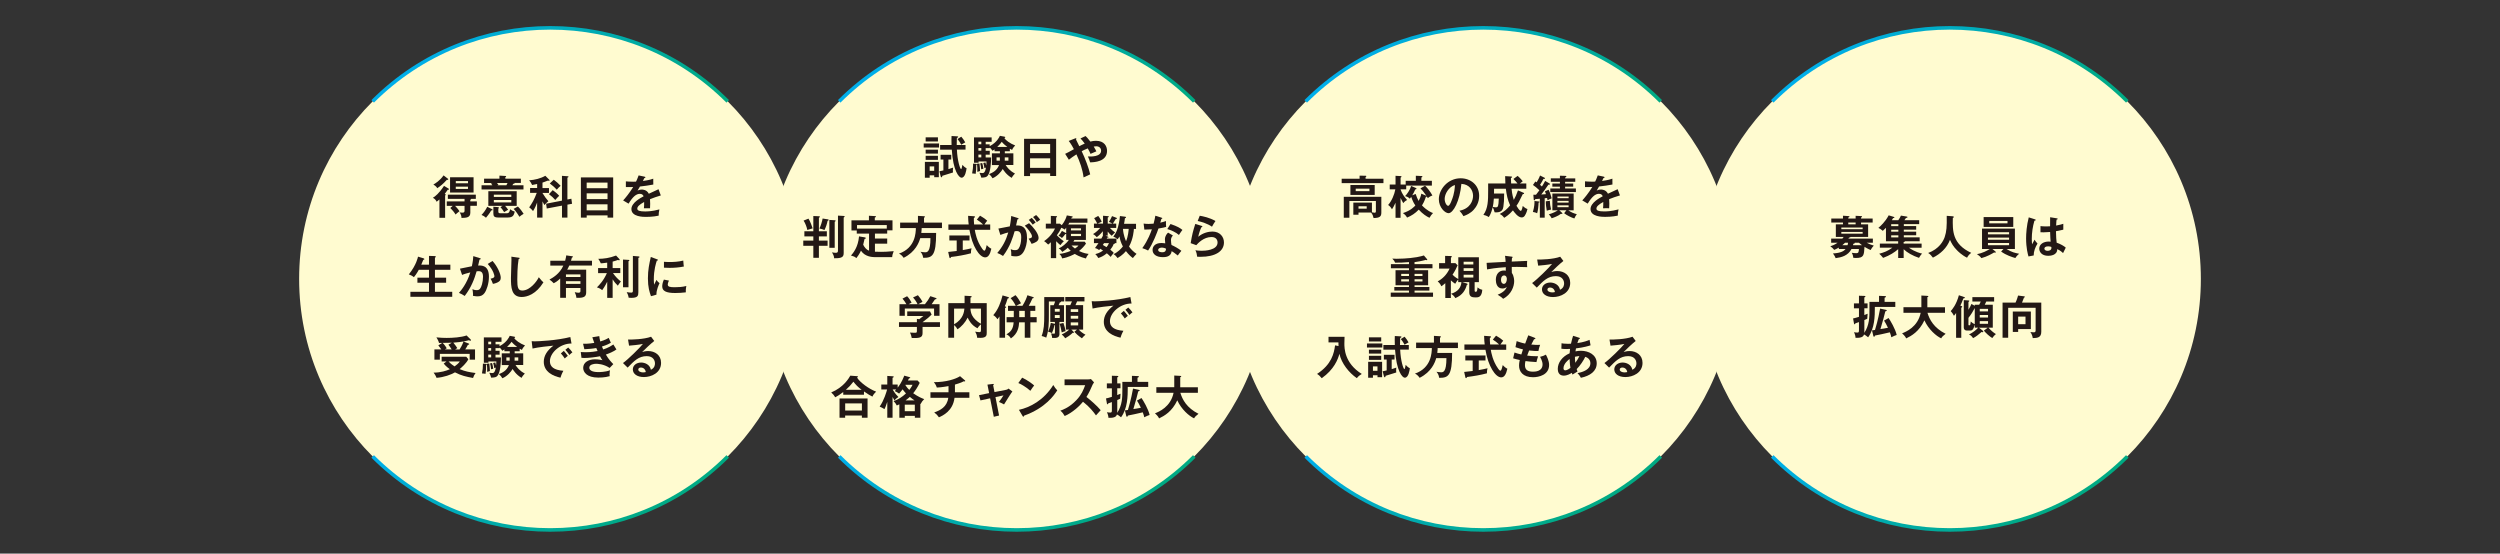 <?xml version="1.0" encoding="UTF-8"?>
<svg id="b" data-name="レイヤー_2" xmlns="http://www.w3.org/2000/svg" xmlns:xlink="http://www.w3.org/1999/xlink" viewBox="0 0 840 186">
  <rect x="0" y="0" width="840" height="186" fill="#333333" stroke="none"/>
  <defs>
    <style>
      .l, .m, .n, .o, .p, .q, .r, .s, .t {
        fill: none;
      }

      .u {
        fill: #fffbd0;
      }

      .v {
        fill: #231815;
      }

      .m {
        stroke: url(#g);
      }

      .m, .n, .o, .p, .q, .r, .s, .t {
        stroke-miterlimit: 10;
        stroke-width: 1.2px;
      }

      .n {
        stroke: url(#e);
      }

      .o {
        stroke: url(#f);
      }

      .p {
        stroke: url(#h);
      }

      .q {
        stroke: url(#k);
      }

      .r {
        stroke: url(#j);
      }

      .s {
        stroke: url(#d);
      }

      .t {
        stroke: url(#i);
      }
    </style>
    <linearGradient id="d" data-name="名称未設定グラデーション 57" x1="-4324.13" y1="498.29" x2="-4239.17" y2="498.29" gradientTransform="translate(3564.8 2708.88) rotate(45)" gradientUnits="userSpaceOnUse">
      <stop offset="0" stop-color="#00aeeb"/>
      <stop offset=".23" stop-color="#00accb"/>
      <stop offset=".57" stop-color="#00aba4"/>
      <stop offset=".84" stop-color="#00aa8b"/>
      <stop offset="1" stop-color="#00aa83"/>
    </linearGradient>
    <linearGradient id="e" data-name="名称未設定グラデーション 57" x1="-4239.17" y1="583.25" x2="-4154.21" y2="583.25" xlink:href="#d"/>
    <linearGradient id="f" data-name="名称未設定グラデーション 57" x1="-4213.29" y1="387.45" x2="-4128.33" y2="387.45" xlink:href="#d"/>
    <linearGradient id="g" data-name="名称未設定グラデーション 57" x1="-4128.33" y1="472.41" x2="-4043.37" y2="472.41" xlink:href="#d"/>
    <linearGradient id="h" data-name="名称未設定グラデーション 57" x1="-4102.45" y1="276.61" x2="-4017.49" y2="276.61" xlink:href="#d"/>
    <linearGradient id="i" data-name="名称未設定グラデーション 57" x1="-4017.49" y1="361.57" x2="-3932.53" y2="361.57" xlink:href="#d"/>
    <linearGradient id="j" data-name="名称未設定グラデーション 57" x1="-3991.61" y1="165.77" x2="-3906.65" y2="165.77" xlink:href="#d"/>
    <linearGradient id="k" data-name="名称未設定グラデーション 57" x1="-3906.65" y1="250.73" x2="-3821.69" y2="250.73" xlink:href="#d"/>
  </defs>
  <g id="c" data-name="レイヤー_1">
    <g>
      <circle class="u" cx="184.87" cy="93.71" r="84.36"/>
      <circle class="u" cx="341.62" cy="93.71" r="84.36"/>
      <circle class="u" cx="498.38" cy="93.71" r="84.36"/>
      <circle class="u" cx="655.13" cy="93.71" r="84.36"/>
      <g>
        <path class="v" d="M150.68,63.34c.12.08.18.12.18.25,0,.2-.28.18-.42.17-.42.63-.88,1.21-1,1.35.12.08.32.2.32.34,0,.11-.12.18-.2.23v7.51h-1.91v-6.18c-.49.45-.68.58-.95.77-.28-.66-.68-1.01-1.26-1.32.78-.46,2.12-1.51,3.75-4.01l1.48.89ZM150.48,60.02c.08.06.14.12.14.22,0,.12-.11.2-.23.2-.08,0-.18-.02-.25-.03-1.21,1.35-2.14,2.12-3.24,2.83-.11-.23-.31-.65-1.29-1.24.58-.32,2.17-1.26,3.43-3.07l1.44,1.11ZM158.03,67.67h2.2v1.49h-2.2v2.3c0,1.69-1.34,1.72-2.97,1.77.03-.51-.23-1.34-.63-1.87.18.03.51.09.88.09.42,0,.78-.05.78-.61v-1.67h-3.18c.72.77,1.08,1.18,1.48,1.8-.72.55-.97.77-1.32,1.11-.37-.66-1.17-1.64-1.77-2.2l.81-.71h-2v-1.49h5.98v-.85h-5.61v-1.43h9.4v1.43h-1.57c0,.18-.21.25-.29.28v.57ZM159.12,64.7h-7.9v-5.13h7.9v5.13ZM157.25,61.57v-.74h-4.1v.74h4.1ZM153.14,62.72v.77h4.1v-.77h-4.1Z"/>
        <path class="v" d="M165.18,70.21c.18.09.34.17.34.29,0,.17-.23.22-.48.22-.54,1.01-1.55,2.2-1.75,2.44-.52-.46-.88-.71-1.51-.94.66-.68,1.29-1.46,1.94-2.74l1.46.72ZM175.01,60.03v1.44h-2.14s.03.06.03.11c0,.11-.15.15-.45.18-.06.12-.09.18-.28.48h3.72v1.41h-14.09v-1.41h3.64c-.25-.34-.35-.46-.49-.61l.57-.15h-2.87v-1.44h5.16v-1.03l1.95.11c.11,0,.31.02.31.17,0,.12-.14.2-.28.26v.49h5.21ZM168.84,69.18h-4.76v-4.93h9.53v4.93h-3.89c.17.18.61.68,1.01,1.28-.43.26-.88.52-1.34.81-.42-.74-.91-1.31-1.24-1.67l.69-.41ZM167.36,69.62c.15.02.29.06.29.18s-.11.22-.21.26v1.01c0,.57.28.58.74.58h2.12c.75,0,.92-.52,1.11-1.34.54.41,1.01.66,1.55.8-.29,1.14-.55,1.97-2.31,1.97h-3.27c-1.32,0-1.61-.43-1.61-1.4v-2.23l1.6.15ZM171.8,66.16v-.75h-5.87v.75h5.87ZM165.93,67.21v.8h5.87v-.8h-5.87ZM166.99,61.48c.12.12.29.34.49.65l-.42.12h3.09c.11-.18.21-.38.38-.77h-3.55ZM174,69.38c.89.86,1.54,1.84,1.94,2.46-.83.52-.94.58-1.41,1-.31-.54-1.15-1.84-1.95-2.66l1.43-.8Z"/>
        <path class="v" d="M182.27,73.12h-1.8v-5.06c-.25.68-.68,1.78-1.37,2.87-.45-.61-1.09-1.12-1.29-1.26.92-1.29,1.74-2.69,2.54-4.87h-2.24v-1.63h2.37v-1.35c-.85.2-1.28.26-1.69.34-.2-.49-.57-1.11-.98-1.58,1.81-.11,3.9-.63,5.42-1.52l1.31,1.31c.06.06.12.15.12.22,0,.05-.03.17-.17.17-.12,0-.26-.05-.38-.09-1.09.45-1.55.58-1.83.68v1.84h2.18v1.63h-2.18v.05c.69,1.15,1.26,1.91,1.98,2.74-.21.17-.66.51-1.35,1.29-.17-.29-.34-.6-.63-1.24v5.49ZM191.98,66.78l.23,1.69-1.55.29v4.36h-1.83v-4.03l-5.12.97-.22-1.61,5.33-1.04v-8.33l1.97.14c.14.02.23.06.23.15,0,.18-.21.26-.37.32v7.34l1.32-.26ZM185.71,63.89c.57.38,1.57,1.18,2.18,1.89-.37.34-.88.88-1.32,1.41-.63-.74-1.2-1.23-2.12-1.95l1.26-1.35ZM186.07,60.39c.81.6,1.58,1.28,2.3,2.04-.4.31-.98.91-1.29,1.31-.83-.94-2.12-1.92-2.35-2.09l1.34-1.26Z"/>
        <path class="v" d="M197.13,72.37v.75h-1.95v-13.51h10.85v13.51h-1.89v-.75h-7.01ZM204.13,63.24v-1.89h-7.01v1.89h7.01ZM204.13,66.9v-1.94h-7.01v1.94h7.01ZM204.13,70.68v-2.03h-7.01v2.03h7.01Z"/>
        <path class="v" d="M216.54,59.36c.11.03.31.06.31.25,0,.14-.17.23-.37.25-.17.37-.28.58-.46.95,2.18-.31,2.97-.58,3.47-.77l.02,1.97c-1.46.26-3,.52-4.49.66-.18.34-.54.91-.8,1.37.65-.35,1.32-.35,1.46-.35.25,0,1.64.03,2.32,1.41,1.09-.49,2.61-1.18,3.26-1.52l.77,2.09c-1.35.41-2.52.8-3.63,1.26.05.6.06,1.14.06,1.54,0,.68-.03,1.14-.05,1.52-.11,0-1.35-.05-2.06,0,.08-.78.08-.92.08-2.12-1.67.91-2.3,1.58-2.3,2.24s.78.94,2.6.94c.55,0,2.35,0,4.83-.69-.2.8-.25,1.52-.25,2.1-1.91.42-3.81.42-4.27.42-.86,0-4.89,0-4.89-2.63,0-2.14,3.17-3.8,4.1-4.29-.14-.37-.45-.83-1.26-.83-1.2,0-2.33.91-3.79,3.3l-1.83-1.08c.66-.68,2.23-2.61,3.38-4.52-.75.03-1.21.05-2.46.03v-1.92c.35.03,1.28.12,2.47.12.55,0,.78-.02.94-.03.09-.18.6-1.2.88-2.09l1.97.42Z"/>
        <path class="v" d="M144.14,88.91v-2.93l1.92.06c.28.02.37.08.37.22,0,.08-.03.14-.08.17-.08.05-.12.09-.21.15v2.34h5.18v1.74h-5.18v2.63h3.76v1.71h-3.76v3.04h5.81v1.69h-14.06v-1.69h6.25v-3.04h-3.89v-1.71h3.89v-2.63h-3.43c-.72,1.34-1.38,2.15-1.64,2.47-.51-.43-1.06-.71-1.71-.94,2.57-3.17,3.06-5.79,3.09-5.96l1.81.54c.25.08.32.17.32.29,0,.22-.21.22-.35.22-.31.8-.48,1.2-.68,1.64h2.58Z"/>
        <path class="v" d="M161.22,86.73c.15.05.31.09.31.23,0,.11-.09.23-.42.26-.26,1.21-.38,1.69-.46,2,1.11-.05,3.63-.15,3.63,3.75,0,2.3-.77,4.55-1.51,5.53-.49.65-1.15,1.08-2.29,1.08-.18,0-.91-.03-1.57-.18.02-.14.03-.28.03-.48,0-.54-.09-1.17-.2-1.77.28.14.69.34,1.43.34.54,0,.83-.14,1.11-.46.46-.52,1.01-2.18,1.01-4.06,0-1.71-.88-1.86-1.49-1.86-.18,0-.48.03-.66.05-.74,2.54-1.78,5.39-4,8.28-.58-.41-1.37-.81-1.94-1.03.65-.74,2.66-3.06,3.81-6.88-.92.23-2.09.54-2.75.85l-.72-2.11c.63-.12,3.43-.72,4-.81.34-1.51.43-2.63.49-3.41l2.18.69ZM165.47,87.67c1.71,1.87,2.78,4.41,2.78,5.62,0,.75-.23,1.2-1.09,1.61-.14.06-.72.35-1.54.48-.28-.78-.48-1.2-.78-1.75.57-.11,1.28-.26,1.28-.84,0-.17-.2-1.83-2.24-4.1l1.6-1.01Z"/>
        <path class="v" d="M174.25,86.57c.25.03.35.05.35.22,0,.15-.22.23-.34.26-.43,2.38-.45,6.07-.45,6.9,0,2.64.25,3.67,1.67,3.67,2.61,0,4.93-3.12,5.56-4.47.8,1.04,1.23,1.44,1.55,1.72-2.5,4.03-5.5,4.92-7.31,4.92-3.49,0-3.6-3.32-3.6-6.39,0-.97.17-5.24.17-6.12,0-.63-.02-.74-.03-1.04l2.41.34Z"/>
        <path class="v" d="M192.18,86.08c.21.03.32.05.32.2s-.06.17-.35.28c-.06.25-.11.43-.29,1.04h7.05v1.63h-7.64c-.31.71-.52,1.09-.69,1.37h6.38v7.53c0,1.52-.62,2.03-3.3,1.94-.02-.65-.29-1.34-.55-1.91.58.14.91.2,1.23.2.69,0,.69-.35.69-.69v-.89h-4.87v3.29h-1.94v-6.48c-1,.98-1.66,1.32-2.17,1.58-.57-.58-.81-.8-1.43-1.24.97-.52,3.44-1.87,4.66-4.69h-4.38v-1.63h4.99c.23-.81.31-1.38.37-1.8l1.92.28ZM195.03,93.07v-.88h-4.87v.88h4.87ZM190.16,94.49v.88h4.87v-.88h-4.87Z"/>
        <path class="v" d="M205.85,100.08h-1.83v-5.41c-.83,1.67-1.4,2.43-1.69,2.83-.52-.45-.95-.69-1.77-.94.74-.72,2.26-2.27,3.35-4.79h-2.95v-1.69h3.06v-1.83c-1.44.2-1.81.22-2.14.23-.48-.95-.51-1-.86-1.51,1.86-.02,3.78-.25,5.98-1.11l1.14,1.21s.08.14.08.22c0,.12-.08.17-.22.17-.09,0-.18-.03-.4-.11-.45.17-.78.29-1.75.55v2.17h2.57v1.69h-2.46c.91,1.29,1.74,2.09,2.66,2.83-.46.52-.74.94-1.03,1.4-.63-.61-1.15-1.2-1.74-2.14v6.22ZM211.17,87.31c.14.02.31.05.31.2,0,.09-.09.15-.31.28v8.73h-1.84v-9.31l1.84.11ZM214.64,86.16c.08,0,.25.08.25.18,0,.14-.12.2-.4.32v11.48c0,1.2-.15,1.94-2.38,1.94-.4,0-.65-.02-.88-.05-.11-.88-.51-1.6-.66-1.87.75.14,1.32.15,1.48.15.29,0,.6,0,.6-.57v-11.75l2,.17Z"/>
        <path class="v" d="M220.72,87.1c.23.09.35.12.35.26,0,.15-.15.18-.38.22-.26.8-1.01,3.03-1.01,6.38,0,.89.06,1.2.14,1.69.05-.12.51-1.17.75-1.6.28.43.6.78,1.04,1.09-.2.4-1.12,2.35-1.04,3.86l-1.84.52c-.49-1.35-1.03-3.03-1.03-5.96s.46-4.92.97-7.22l2.06.77ZM224.75,94.27c-.29.66-.38,1.09-.38,1.32,0,.77.71.92,2.37.92,1.09,0,2.47-.06,3.87-.42-.21.97-.2,1.84-.18,2.14-.94.14-2.6.22-3.56.22-3.07,0-4.36-.69-4.36-2.21,0-.32.03-1.15.55-2.29l1.71.32ZM223.09,87.96c.43.03.97.08,1.83.08,1.43,0,3.04-.08,4.66-.49.09,1.41.15,1.72.2,2-1.58.32-3.21.45-4.83.45-.84,0-1.4-.03-1.86-.06v-1.97Z"/>
        <path class="v" d="M150.02,121.45h-1.63v-1.58h8.28l.69.83c-.61,1.31-2.29,2.8-2.92,3.32,1.91.81,3.29,1.04,5.35,1.31-.38.49-.69,1.12-.84,1.67-2.34-.43-3.96-.78-6.07-1.89-1.32.77-3.72,1.67-6.21,1.84-.25-.72-.72-1.41-.98-1.75,2.27.03,4.46-.66,5.46-1.15-.11-.08-1.32-.91-2.07-1.89l.95-.71ZM154.43,117.39c.2-.29.92-1.48,1.32-2.64l1.74.68c.09.03.15.12.15.2,0,.17-.11.18-.43.23-.37.74-.43.81-.89,1.54h3.29v3.46h-1.8v-1.97h-10.02v1.97h-1.83v-3.46h2.32c-.15-.23-.52-.75-1.01-1.37l1.35-.81h-1.11c-.15-.6-.54-1.37-.88-1.86,1.49.14,2.47.18,3.47.18,1.98,0,4.87-.18,6.67-.83l1.41,1.4s.06.12.06.17c0,.14-.11.22-.18.22-.06,0-.32-.11-.54-.18-1.94.6-4.81.78-5.21.81.45.49,1.08,1.43,1.34,1.83-.4.25-.54.34-.71.45h1.47ZM151.85,115.15c-1.38.05-1.54.05-3.12.06.66.61,1.21,1.52,1.38,1.81-.34.2-.48.29-.62.37h2.27c-.63-.95-.72-1.11-1.09-1.57l1.17-.68ZM150.71,121.45c.32.35.86.91,2.03,1.66.68-.49,1.34-1.03,1.75-1.66h-3.78Z"/>
        <path class="v" d="M163.26,122.26c.12.02.31.02.31.15,0,.12-.17.17-.23.2-.03,1.32-.03,2.07-.2,3-.18-.03-.81-.14-1.2-.14.22-.97.34-2.12.32-3.29l1,.08ZM167.84,115.67v.66c2.47-1.35,3.21-3.01,3.43-3.5l1.54.29c.17.03.28.11.28.22s-.14.18-.32.23c.49.8,1.95,1.86,3.64,2.5-.52.57-.75.83-1.04,1.51-.31-.15-.49-.25-.75-.41v.85h-1.69v.69h2.87v3.93h-2.58c.42.69,1.31,1.95,3.12,2.86-.72.8-.86.97-1.09,1.46-1.83-1.03-2.84-2.7-3.01-2.98-.52.91-1.8,2.43-3.44,3.12-.25-.48-.74-1.06-1.17-1.41,1.04-.41,2.6-1.04,3.37-3.04h-2.41v-3.93h2.69v-.69h-1.8v-.63c-.28.2-.46.32-.69.46-.54-.72-.58-.8-.92-1.08v.2h-1.38v.88h1.38v1.31h-1.38v.94h1.84c-.05,1.69-.14,4.67-1.09,6.04-.45.65-1.06.68-2.21.75-.15-.61-.28-.88-.63-1.64.25.03.71.09.94.09.4,0,.94,0,1.25-1.84-.26.06-.4.14-.52.18-.11-.81-.18-1.06-.37-1.72l.71-.2c.09.32.21.74.28,1.04.06-.46.08-.88.08-1.35h-2.66v.41h-1.54v-8.51h5.93v1.48h-2v.86h1.38ZM164.4,122.12c.15.92.21,2.44.21,2.55-.15.05-.74.2-.92.28.03-.81,0-1.91-.11-2.72l.81-.11ZM165.03,115.67v-.86h-.97v.86h.97ZM165.03,117.83v-.88h-.97v.88h.97ZM165.03,120.08v-.94h-.97v.94h.97ZM165.32,121.97c.25.69.38,1.77.4,1.94-.28.03-.45.08-.72.18-.02-.26-.11-1.23-.35-1.98l.68-.14ZM171.23,121.18c.02-.06.02-.11.02-.18v-.91h-1.11v1.09h1.09ZM173.75,116.56c-.6-.45-1.32-1.04-1.86-1.71-.29.4-.66.91-1.51,1.71h3.37ZM172.91,120.09v1.09h1.23v-1.09h-1.23Z"/>
        <path class="v" d="M192.02,115.42c-3.84-.02-7.25,3.13-7.25,5.95,0,1.8,1.26,2.97,4.52,3.21-.6,1.12-.83,1.84-.97,2.32-2.34-.52-5.61-1.86-5.61-5.35,0-2.06,1.17-3.83,3.23-5.41-.98.06-5.52.58-7.01.97l-.29-2.47c.29.03.58.05,1,.05,1.04,0,7.45-.26,11.99-1.46l.4,2.2ZM189.45,117.9c.21.25.98,1.14,1.34,1.66-.38.28-.94.8-1.03.89-.52-.77-.78-1.12-1.31-1.71l1-.85ZM190.92,116.76c.43.37,1.09,1.18,1.4,1.63-.34.23-.71.58-1,.88-.48-.72-.77-1.09-1.35-1.74l.95-.77Z"/>
        <path class="v" d="M201.35,112.92c.08.6.15,1.11.34,1.81,1.61-.48,2.4-.94,2.84-1.2.34.8.43,1.01.72,1.63-.43.26-1.15.69-3,1.28.25.58.34.8.43.98.17-.06,1.84-.57,3.41-1.67.15.28.89,1.44,1.03,1.67-1.15.8-2.43,1.32-3.55,1.71.98,1.71,2.04,2.75,2.5,3.21l-1.23,1.29c-2.06-1.38-4.18-1.4-4.58-1.4-.69,0-2.26.23-2.26,1.31,0,.77.78,1.48,3.04,1.48.32,0,2.38,0,3.92-.61-.06.31-.15.8-.15,1.44,0,.23.03.38.05.54-1.63.48-3.4.48-3.84.48-3.92,0-5.07-1.89-5.07-3.27,0-1.81,1.78-2.87,3.92-2.87,1.12,0,2.03.18,2.54.29-.34-.46-.48-.68-.81-1.32-1.58.32-3.75.58-5.25.58-.14,0-.55,0-.98-.05l-.23-1.94c.34.03.91.06,1.61.06,1.98,0,3.4-.29,4.04-.41-.08-.17-.38-.88-.45-1.01-1.15.23-2.67.35-4,.41l-.43-1.84c.78.02,1.8.03,3.76-.29-.34-.91-.48-1.37-.65-1.89l2.32-.38Z"/>
        <path class="v" d="M219.83,114.56c-.94.71-3.49,3.1-4.07,3.73.4-.12,1.04-.34,2.01-.34,2.27,0,4.35,1.34,4.35,3.98,0,3.35-3.26,4.76-5.76,4.76-2.37,0-3.73-1.12-3.73-2.58,0-1.32,1.2-2.3,2.8-2.3,1.17,0,2.92.61,3.27,2.43,1.37-.63,1.37-1.83,1.37-2.14,0-.89-.52-2.44-2.77-2.44-2.69,0-4.24,1.61-6.41,3.86l-1.57-1.54c1.64-1.14,5.82-5.27,6.7-6.42-1.34.29-3.67.51-4.66.58l-.34-2.06c1.15.05,5.39-.05,7.74-.94l1.06,1.41ZM215.31,123.49c-.57,0-.85.34-.85.69,0,.61.85.95,1.6.95.4,0,.74-.08.92-.12-.14-.95-.78-1.52-1.67-1.52Z"/>
      </g>
      <g>
        <path class="v" d="M464.84,60.05v1.49h-14.04v-1.49h6.02v-1.03l1.98.03c.08,0,.29,0,.29.17,0,.14-.15.22-.26.26v.57h6.01ZM456.46,71.42v.72h-1.74v-4.06h6.25v3.26c.69.12.77.14.91.14.25,0,.42-.09.42-.57v-3.38h-8.91v5.62h-1.88v-7.02h12.62v5.3c0,1.29-.48,1.8-2.61,1.83-.09-.4-.25-1.17-.83-1.84h-4.23ZM461.9,62.15v3.35h-8.16v-3.35h8.16ZM455.52,63.4v.81h4.61v-.81h-4.61ZM456.46,69.31v.81h2.75v-.81h-2.75Z"/>
        <path class="v" d="M470.61,73.18h-1.71v-5.06c-.51,1.15-.92,1.78-1.2,2.21-.41-.72-.66-1-1.29-1.46,1.17-1.28,2.1-3.46,2.43-5.26h-1.89v-1.61h1.95v-2.93l1.67.09c.11,0,.34.02.34.17,0,.14-.15.26-.31.35v2.32h1.71v-1.26h3.41v-1.69l1.86.09c.11,0,.35.02.35.2,0,.15-.2.25-.35.28v1.12h3.53v1.63h-8.62v1.24h-1.89v.09c.54,1.49,1.18,2.32,2.18,3.49-.86.49-1.12.84-1.28,1.06-.38-.6-.75-1.43-.91-1.75v6.67ZM475.66,63.13c.12.05.28.12.28.26,0,.18-.25.23-.42.26-.43.97-.55,1.23-1.01,1.97l1.15-.45c.35,1.01.65,1.75,1,2.34.29-.55.8-1.55.89-2.44l1.72.71c-1.08-1.54-1.47-1.98-2-2.49l1.55-.89c.8.72,1.84,2.11,2.47,3.27-.23.09-.95.35-1.54.91-.14-.23-.23-.41-.32-.55-.05.09-.09.11-.32.11-.51,1.52-.97,2.34-1.32,2.89,1.8,1.84,3.2,2.37,3.7,2.55-.38.37-.95,1.14-1.18,1.6-1.03-.48-2.18-1.21-3.61-2.74-1.23,1.29-2.44,2.04-3.92,2.67-.49-.81-.68-.97-1.4-1.51,2.7-.85,3.93-2.27,4.18-2.57-.54-.77-.94-1.57-1.4-2.89-.25.38-.31.46-.45.63-.28-.28-.58-.6-1.6-.88.61-.61,1.64-1.98,2.01-3.4l1.52.63Z"/>
        <path class="v" d="M490.39,70.8c3.63-.69,4.56-3.4,4.56-5.01,0-1.78-1.15-3.87-3.92-4.01-.52,5.73-2.73,9.85-4.32,9.85-1.18,0-3.26-1.94-3.26-4.69,0-3.27,2.97-7.04,7.34-7.04,3.27,0,6.21,2.21,6.21,5.89,0,2.29-1.03,3.78-1.81,4.66-1.04,1.18-2.32,1.74-3.46,2.18-.46-.77-.75-1.17-1.35-1.83ZM485.41,66.81c0,1.31.69,2.34,1.17,2.34.45,0,.88-1.04,1.12-1.66,1.09-2.63,1.12-4.62,1.15-5.33-2.09.65-3.44,3.03-3.44,4.66Z"/>
        <path class="v" d="M509.92,59.09c.25.22.98.83,1.72,1.83-.22.14-.42.28-.95.72h2.15v1.77h-4.95c.18,2.06.6,3.3.75,3.76.55-.97.94-1.87,1.4-3.2l1.88.8c.09.03.18.14.18.25,0,.14-.11.15-.46.22-1.23,2.52-1.43,2.95-2.11,3.9.31.51,1.03,1.71,1.46,1.71.37,0,.63-1.49.66-1.66.72.68,1.09.88,1.58,1.04-.31,1.41-.86,2.18-.95,2.32-.37.51-.86.51-1.01.51-1.23,0-2.5-1.8-2.92-2.38-1.31,1.52-2.49,2.23-2.95,2.5-.41-.57-.77-.92-1.49-1.29,1.55-.78,2.64-1.81,3.49-2.89-.84-1.84-1.18-3.52-1.43-5.59h-3.96c0,.49,0,.97-.02,1.61h3.41c0,2.12-.09,3.3-.26,4.43-.12.74-.37,1.91-2.46,1.91-.12,0-.23-.02-.48-.03-.09-.48-.51-1.48-.65-1.72-.48,2.07-1.09,2.98-1.32,3.32-.65-.43-1.35-.65-1.81-.74,1.57-2.17,1.6-4.81,1.6-8.08v-2.46h5.79c-.05-1.26-.06-1.75-.08-2.47l2,.12c.17.02.34.02.34.18,0,.18-.28.28-.4.31.02.98.05,1.48.08,1.86h2.14c-.12-.15-.84-1.04-1.37-1.52l1.4-1.03ZM501.93,66.73c-.08,1.12-.18,2.01-.35,2.81.25.03.64.12,1.01.12s.61-.06.75-.49c.11-.29.23-1.12.25-2.44h-1.66Z"/>
        <path class="v" d="M517.09,67.7c.09.02.2.05.2.15,0,.18-.21.2-.32.22-.02,1.09-.21,2.78-.49,3.58-.55-.28-.77-.31-1.43-.43.54-1.83.55-3,.54-3.69l1.51.17ZM520.65,61.66s.15.09.15.18c0,.06-.05.22-.32.22-.08,0-.15-.02-.21-.03-.65,1.04-1.81,2.57-2.4,3.32.22-.02.34-.02,1.58-.11-.14-.4-.21-.58-.35-.95l1.23-.54c.38.72.84,2.03,1.03,2.89-.71.28-.78.31-1.37.66-.09-.46-.12-.58-.17-.77l-.8.08v6.53h-1.63v-6.36c-.74.08-1.12.11-1.52.12-.08.22-.17.4-.34.4-.15,0-.18-.12-.2-.28l-.12-1.58c.38.02.55.02.88,0,.09-.11.77-1,1.15-1.51-.94-.91-1.57-1.37-2.17-1.77l.81-1.18c.17.09.28.15.43.28.03-.05.81-1.29,1.15-2.29l1.51.75c.06.03.15.11.15.2,0,.23-.32.2-.51.18-.2.38-.6,1.2-1.15,2.01.4.34.51.45.63.55.26-.41.71-1.11,1.08-1.87l1.47.86ZM520.74,67.47c.05,1.04.14,1.78.43,2.94-.4.06-.69.15-1.46.38-.18-.88-.34-2.29-.31-3.15l1.34-.17ZM526.29,70.66h-2.35l.92.86c.06.06.11.15.11.23,0,.12-.12.14-.18.14s-.12-.02-.31-.06c-.84.71-2.54,1.35-3.13,1.51-.25-.54-.72-1.08-.95-1.32,1.54-.46,2.46-.97,3.04-1.35h-1.84v-5.65h7.15v5.65h-1.81c1.03.71,1.75.98,2.87,1.31-.38.46-.54.78-.83,1.43-1.04-.31-2.61-1.11-3.43-1.77l.75-.97ZM529.5,63.32v1.21h-8.6v-1.21h3.23v-.6h-2.54v-1.06h2.54v-.58h-3.06v-1.15h3.06v-.89l1.88.05c.14,0,.29.06.29.2,0,.15-.17.25-.42.37v.28h3.41v1.15h-3.41v.58h2.72v1.06h-2.72v.6h3.63ZM527.06,66.59v-.55h-3.76v.55h3.76ZM523.29,67.5v.58h3.76v-.58h-3.76ZM523.29,68.99v.63h3.76v-.63h-3.76Z"/>
        <path class="v" d="M538.81,59.35c.11.03.31.06.31.25,0,.14-.17.23-.37.25-.17.37-.28.58-.46.95,2.18-.31,2.97-.58,3.47-.77l.02,1.97c-1.46.26-3,.52-4.49.66-.18.34-.54.91-.8,1.37.65-.35,1.32-.35,1.46-.35.25,0,1.64.03,2.32,1.41,1.09-.49,2.61-1.18,3.26-1.52l.77,2.09c-1.35.41-2.52.8-3.63,1.26.05.6.06,1.14.06,1.54,0,.68-.03,1.14-.05,1.52-.11,0-1.35-.05-2.06,0,.08-.78.08-.92.08-2.12-1.67.91-2.3,1.58-2.3,2.24s.78.94,2.6.94c.55,0,2.35,0,4.83-.69-.2.8-.25,1.52-.25,2.1-1.91.42-3.81.42-4.27.42-.86,0-4.89,0-4.89-2.63,0-2.14,3.17-3.8,4.1-4.29-.14-.37-.45-.83-1.26-.83-1.2,0-2.33.91-3.79,3.3l-1.83-1.08c.66-.68,2.23-2.61,3.38-4.52-.75.03-1.21.05-2.46.03v-1.92c.35.03,1.28.12,2.47.12.55,0,.78-.02.94-.03.09-.18.6-1.2.88-2.09l1.97.42Z"/>
        <path class="v" d="M475.29,88.74h6.02v1.4h-6.02v.65h4.56v5.06h-4.56v.58h4.98v1.21h-4.98v.68h6.21v1.41h-14.21v-1.41h6.13v-.68h-4.93v-1.21h4.93v-.58h-4.52v-5.06h4.52v-.65h-6.08v-1.4h6.08v-.68c-1.63.17-3.1.2-4.66.2-.22-.55-.29-.63-.94-1.37.35.03.72.06,1.37.06.49,0,3.96-.03,6.88-.55,1.28-.23,2.01-.46,2.35-.57l1.03,1.2c.08.08.11.14.11.23,0,.08-.05.17-.14.17-.12,0-.21-.06-.31-.12-1.2.35-3.04.68-3.83.77v.66ZM473.42,92.73v-.71h-2.61v.71h2.61ZM470.8,93.84v.74h2.61v-.74h-2.61ZM477.95,92.73v-.71h-2.66v.71h2.66ZM475.29,93.84v.74h2.66v-.74h-2.66Z"/>
        <path class="v" d="M492.85,95.25c.15.05.28.12.28.25,0,.11-.11.18-.28.23-.46,1.63-1.34,3.41-3.86,4.44-.31-.54-.66-.98-1.44-1.46,2.37-.71,3.35-2.14,3.49-3.92h-1.08v-.85c-.45.45-.83,1.09-1.01,1.41-.55-.35-.89-.63-1.46-1.15v5.92h-1.87v-4.96c-.72.66-1.17.92-1.35,1.03-.25-.74-.81-1.31-1.21-1.64,1.54-.8,3.07-2.23,4-4.3h-3.53v-1.84h2.03v-2.43l1.87.05c.25,0,.4.08.4.25,0,.12-.18.2-.32.25v1.89h1.51l.74.72c-.37.86-.83,1.84-1.71,3.17.2.2.91.92,1.94,1.44v-7.31h6.92v8.37h-1.43v2.8c0,.31.08.43.31.43.49,0,.51-.15.68-1.48.48.41.84.65,1.58.81-.17,2.49-1.32,2.57-2.21,2.57-1.31,0-2.17-.22-2.17-1.77v-3.36h-2.34l1.55.46ZM495.04,88.86v-.92h-3.26v.92h3.26ZM491.78,90.12v.92h3.26v-.92h-3.26ZM491.78,92.3v.94h3.26v-.94h-3.26Z"/>
        <path class="v" d="M507.92,86.23c.25.03.35.06.35.17,0,.14-.09.18-.25.26-.05.28-.06.54-.08,1.23,4.5-.18,5.01-.22,5.19-.23-.03.26-.05.31-.05.75,0,.38,0,.95.06,1.35-2.92-.12-4.49-.09-5.18-.06,0,.26-.03,1.28.02,2,.78,1.06.78,2.61.78,2.8,0,1.63-.85,4.35-3.69,5.9-.46-.45-.88-.78-1.86-1.37,2.41-.97,2.89-2.15,3.07-2.63-.42.37-.92.54-1.47.54-1.88,0-2.21-1.89-2.21-2.92,0-1.89,1.06-3.13,2.69-3.13.32,0,.49.05.64.09.02-.65.02-.86.02-1.2-3.46.22-5.24.54-6.3.74l-.15-2.2c.51,0,1.09-.03,6.39-.34-.08-1.23-.15-1.64-.21-2.03l2.23.28ZM504.34,93.95c0,1.28.69,1.43.95,1.43.61,0,1.01-.74,1.01-1.63,0-.32-.09-1.2-.95-1.2-.52,0-1.01.46-1.01,1.4Z"/>
        <path class="v" d="M525.3,87.68c-.94.71-3.49,3.1-4.07,3.73.4-.12,1.04-.34,2.01-.34,2.27,0,4.35,1.34,4.35,3.98,0,3.35-3.26,4.76-5.76,4.76-2.37,0-3.73-1.12-3.73-2.58,0-1.32,1.2-2.3,2.8-2.3,1.17,0,2.92.61,3.27,2.43,1.37-.63,1.37-1.83,1.37-2.14,0-.89-.52-2.44-2.77-2.44-2.69,0-4.24,1.61-6.41,3.86l-1.57-1.54c1.64-1.14,5.82-5.27,6.7-6.42-1.34.29-3.67.51-4.66.58l-.34-2.06c1.15.05,5.39-.05,7.74-.94l1.06,1.41ZM520.78,96.61c-.57,0-.85.34-.85.69,0,.61.85.95,1.6.95.4,0,.74-.08.92-.12-.14-.95-.78-1.52-1.67-1.52Z"/>
        <path class="v" d="M449.74,116.25c-.03-.34-.03-.49-.03-1.21h-3.33v-1.87h5.39c-.02.35-.06,1.91-.06,2.23,0,1.55,0,6.61,5.85,10.25-.55.32-1.15.72-1.67,1.41-2.58-1.77-5.18-4.95-5.84-8.19-.51,1.89-1.78,5.26-5.95,8.21-.55-.68-.91-1.03-1.57-1.44,4.92-3.21,5.7-6.95,6.05-9.6l1.15.23Z"/>
        <path class="v" d="M464.46,115.4v1.37h-5.16v-1.37h5.16ZM461.31,126.11v.81h-1.61v-5.35h4.69v5.16h-1.55v-.63h-1.52ZM464.09,113.35v1.38h-4.13v-1.38h4.13ZM464.09,117.48v1.34h-4.13v-1.34h4.13ZM464.09,119.54v1.38h-4.13v-1.38h4.13ZM462.83,124.59v-1.48h-1.52v1.48h1.52ZM464.57,124.75c.37-.08.69-.14,1.35-.29v-3.66h-.94v-1.58h3.58v1.58h-.95v3.23c.77-.23,1.18-.37,1.58-.52-.03.17-.09.48-.09,1.06,0,.31.02.43.05.58-1.01.32-2.3.72-3.59,1.12-.02.29-.11.51-.28.51-.11,0-.23-.17-.28-.34l-.43-1.69ZM473.36,115.9v1.57h-2.9c.15,3.78,1.09,6.56,1.41,6.56.22,0,.42-1.38.43-1.44.38.43.78.83,1.41,1.14-.09.65-.41,3.18-1.71,3.18-.83,0-2.83-2.27-3.26-9.43h-3.92v-1.57h3.84c-.02-.25-.03-1-.03-1.75,0-.52.02-.86.03-1.26l1.92.11c.14.02.32.03.32.18,0,.14-.25.28-.45.37-.05.94-.05,1.58-.05,2.35h2.94ZM471.95,113.13c.46.51,1.09,1.44,1.32,1.91-.83.45-1.14.66-1.32.8-.43-.8-.69-1.18-1.28-1.94l1.28-.77Z"/>
        <path class="v" d="M489.87,115.11v1.83h-6.82c0,.26-.01.72-.12,1.64h4.98c0,7.73-1.29,8.39-4.35,8.37-.15-1.14-.62-1.69-.92-2.04.28.05,1,.18,1.52.18.72,0,1.84,0,1.84-4.75h-3.43c-.4,1.4-1.57,4.62-5.58,6.61-.32-.51-.97-1.2-1.58-1.41,5.56-1.92,5.66-7.08,5.69-8.6h-5.29v-1.83h5.99v-2.26l2.04.12c.09,0,.31.03.31.2,0,.14-.17.22-.31.28v1.66h6.02Z"/>
        <path class="v" d="M496.84,124.35c1.12-.18,2.14-.42,2.97-.61-.17.52-.22,1.23-.2,1.69-2.27.6-4.29.94-6.7,1.24-.06.17-.14.38-.32.38-.14,0-.21-.18-.23-.28l-.4-1.8c1.52-.14,2.3-.25,2.86-.32v-3.53h-2.47v-1.69h6.78v1.69h-2.27v3.23ZM502.68,112.79c.51.29,1.51.89,2.41,1.69-.2.2-.65.83-.94,1.26h1.94v1.8h-5.18c.14.88.62,3.73,2.47,6.33.11.15.48.68.74.68s.4-.41.51-.77c.06-.17.25-.95.29-1.11.26.29.86.89,1.55,1.23-.4,1.81-1,2.9-2.07,2.9-1.91,0-4.38-3.73-5.29-9.27h-7.07v-1.8h6.82c-.05-.34-.22-1.83-.2-2.89l2.03.14c.09,0,.29.05.29.2,0,.2-.23.29-.38.35-.02.43-.03,1.08.08,2.2h3c-.43-.41-1.08-.97-2.08-1.63l1.08-1.32Z"/>
        <path class="v" d="M515.62,113.5c.14.05.28.12.28.26,0,.2-.28.22-.46.23q-.31.54-.92,1.78c1.04.11,1.89.12,2.15.12.35,0,.58-.02.81-.03-.28.65-.49,1.61-.57,2.09-.6,0-1.55.02-3.13-.18-.26.66-.57,1.49-.65,1.71.78.12,1.95.23,3.67.23-.28.81-.51,1.75-.55,1.95-1.64-.08-2.86-.23-3.69-.34-.12.45-.18.91-.18,1.38,0,1.69,1.12,2.18,2.71,2.18.6,0,3.21,0,3.21-2.46,0-1.08-.78-2.41-.84-2.52.88-.2,1.38-.43,1.95-.74.38.68,1.09,2.1,1.09,3.46,0,3.38-3.49,4.13-5.41,4.13-3.43,0-4.69-1.95-4.69-3.87,0-.95.2-1.75.25-1.91-1.24-.28-1.4-.31-2.24-.58l.46-1.94c.74.26,1.48.48,2.3.66.08-.28.23-.78.55-1.71-.51-.11-1.38-.34-2.52-.75l.4-2.03c.43.15,1.55.57,2.86.83.15-.45.91-2.38,1.04-2.78l2.12.81Z"/>
        <path class="v" d="M524.7,115.34c.34.06.91.18,2.14.18.09,0,.54,0,1.01-.03.29-1.34.51-2.03.71-2.66l2.04.65c.12.03.26.09.26.2,0,.17-.2.2-.35.23-.14.31-.29.66-.52,1.37,2.21-.31,3.5-.83,4.1-1.09l.34,1.83c-.65.22-2.24.72-4.9,1.04-.03.15-.15.86-.17,1,.62-.12,1.2-.2,1.81-.2,2.63,0,5.33,1.35,5.33,4.21,0,2.7-2.29,4.23-5.32,4.87-.14-.28-.37-.74-1.14-1.58,1.94-.35,4.33-1.24,4.33-3.32,0-.32-.06-1.63-1.72-2.15-.54,1.17-1.74,3.01-2.89,4.13.12.38.2.58.29.81-.46.29-1.23.75-1.69,1.03-.12-.25-.14-.29-.25-.58-.42.28-1.51.94-2.69.94-1.67,0-2.01-1.35-2.01-2.24,0-2.14,1.51-4.19,3.98-5.27.02-.38.05-.8.15-1.48-.26.02-1.09.05-1.29.05-.75,0-1.15-.05-1.63-.11l.06-1.83ZM527.37,120.63c-.46.32-2.04,1.6-2.04,3.09,0,.31.09.71.57.71.75,0,1.71-.77,1.77-.83-.12-.63-.23-1.4-.29-2.97ZM529.31,121.89c.54-.68,1.06-1.57,1.38-2.24-.31.02-.8.05-1.51.22-.02.55.02,1.17.12,2.03Z"/>
        <path class="v" d="M549.6,114.56c-.94.71-3.49,3.1-4.07,3.73.4-.12,1.04-.34,2.01-.34,2.27,0,4.35,1.34,4.35,3.98,0,3.35-3.26,4.76-5.76,4.76-2.37,0-3.73-1.12-3.73-2.58,0-1.32,1.2-2.3,2.8-2.3,1.17,0,2.92.61,3.27,2.43,1.37-.63,1.37-1.83,1.37-2.14,0-.89-.52-2.44-2.77-2.44-2.69,0-4.24,1.61-6.41,3.86l-1.57-1.54c1.64-1.14,5.82-5.27,6.7-6.42-1.34.29-3.67.51-4.66.58l-.34-2.06c1.15.05,5.39-.05,7.74-.94l1.06,1.41ZM545.08,123.49c-.57,0-.85.34-.85.69,0,.61.85.95,1.6.95.4,0,.74-.08.92-.12-.14-.95-.78-1.52-1.67-1.52Z"/>
      </g>
      <g>
        <path class="v" d="M617.85,83.67v-.48c-.66.38-1.18.61-1.55.77-.38-.49-.83-.89-1.32-1.21.57-.18,1.43-.48,2.46-1.2h-2.17v-1.38h3.76c.15-.17.31-.37.45-.57h-2.64v-4.23h2.4v-.6h-3.93v-1.34h3.93v-.95l1.78.12c.17.02.4.03.4.18s-.14.22-.4.31v.34h2.47v-.92l1.78.09c.2.02.38.03.38.2s-.2.23-.34.26v.37h3.9v1.34h-3.9v.6h2.38v4.23h-5.92c-.05.2-.35.23-.49.23-.09.17-.12.22-.22.34h8.22v1.38h-2.09c.71.4,1.43.68,2.4.98-.48.52-.74.89-1.06,1.48-.94-.38-1.89-.97-2.06-1.08-.17,2.84-.21,3.75-2.89,3.75-.43,0-.65-.03-.88-.06-.08-.89-.32-1.35-.51-1.69.55.09,1.04.14,1.57.14.66,0,.8-.38.83-1.4h-2.49c-1.17,2.26-3.41,2.83-5.33,3.07-.17-.49-.32-.78-.89-1.58,2.84-.17,3.73-.88,4.23-1.49h-2.27ZM625.85,77.01v-.55h-7.16v.55h7.16ZM618.69,77.93v.58h7.16v-.58h-7.16ZM619.95,81.55c-.34.34-.68.65-.92.83h1.74c.09-.26.14-.48.17-.83h-.98ZM623.49,74.78h-2.47v.6h2.47v-.6ZM623.16,81.55s.05.06.05.09c0,.17-.34.25-.49.28-.02.12-.05.22-.11.46h3.01c-.51-.37-.8-.61-1.03-.83h-1.43Z"/>
        <path class="v" d="M639.68,75.96h4.16v1.21h-4.16v.66h4.16v1.23h-4.16v.69h5.33v1.32h-4.96c-.02.22-.31.23-.43.25v.54h6.04v1.37h-4.27c2.08,1.46,4.06,1.91,4.44,1.98-.43.4-.86,1.08-1.04,1.43-2.09-.68-4-1.77-5.16-2.9v2.95h-1.84v-2.97c-1.17,1.03-2.81,2.1-5.06,2.93-.48-.58-.8-.95-1.31-1.4,1.6-.43,2.87-.88,4.41-2.03h-4.2v-1.37h6.15v-.78h-4.1v-4.52c-.31.32-.6.6-1.06,1.01-.8-.65-1.01-.78-1.49-.98.71-.61,2.3-2.01,3.47-4.23l1.61.49c.09.03.31.09.31.23,0,.17-.25.22-.45.22-.08.15-.12.25-.41.69h2.17c.51-.75.63-.95.88-1.54l1.89.31c.17.03.31.06.31.23s-.26.22-.51.26c-.08.12-.34.49-.51.74h4.96v1.32h-5.16v.65ZM637.85,75.32h-2.41v.65h2.41v-.65ZM637.85,77.18h-2.41v.66h2.41v-.66ZM637.85,79.07h-2.41v.69h2.41v-.69Z"/>
        <path class="v" d="M656.15,72.69c.28.02.37.12.37.23s-.17.22-.37.29c-.09,4.33-.2,8.76,6.18,11.75-.69.55-1,.88-1.4,1.63-1.77-.86-3.06-2.17-3.37-2.49-1.26-1.26-1.84-2.34-2.37-3.52-1.04,2.78-3.24,4.76-5.73,5.99-.57-.77-.91-1.12-1.6-1.57,3.75-1.38,5.1-4.03,5.55-5.33.65-1.91.74-3.5.69-7.15l2.04.15Z"/>
        <path class="v" d="M673.17,83.66h-3.73l.98.8c.08.06.18.17.18.26,0,.11-.11.18-.25.18-.09,0-.17-.02-.32-.08-.71.43-2.3,1.38-4.29,1.91-.35-.51-.95-1.01-1.49-1.35,1.91-.31,3.43-1.17,4.32-1.72h-2.61v-6.84h11.05v6.84h-2.84c1.87,1.14,2.95,1.34,4.27,1.6-.17.14-.89.74-1.28,1.44-1.06-.31-3.06-.92-4.78-2.18l.78-.86ZM676.46,72.93v3.32h-9.96v-3.32h9.96ZM675.05,78.74v-.72h-7.1v.72h7.1ZM667.95,79.83v.72h7.1v-.72h-7.1ZM667.95,81.65v.74h7.1v-.74h-7.1ZM668.39,74.23v.81h6.13v-.81h-6.13Z"/>
        <path class="v" d="M683.81,73.7c.12.05.18.11.18.22,0,.17-.23.22-.43.25-.57,1.98-.88,4.04-.88,6.1,0,.91.05,1.35.11,1.81.14-.25.71-1.34.83-1.55.12.23.38.69.98,1.31-.78,1.26-1.29,2.66-1.28,3.99l-1.75.34c-.22-.75-.8-2.84-.8-6.07,0-1.61.17-4.3.89-7.07l2.14.68ZM691.17,73.36c.17.03.21.11.21.2,0,.15-.21.2-.37.22-.05.35-.11.77-.15,2.01,1.37-.25,1.95-.45,2.41-.6v1.98c-1.24.31-2.01.43-2.46.51,0,1.66.14,3.27.23,3.86,1.32.46,2.44,1.11,3.06,1.66-.23.4-.8,1.58-.91,1.83-.92-.86-1.51-1.12-1.95-1.32,0,2.11-2.37,2.24-3.04,2.24-2.23,0-3.01-1.37-3.01-2.41,0-1.54,1.51-2.38,3.17-2.38.28,0,.46.03.65.05-.05-.6-.15-1.91-.17-3.26-.94.08-1.72.11-2.18.11s-.74-.02-1.06-.03v-2.06c.48.05,1.01.11,1.91.11.63,0,1.04-.03,1.32-.05,0-.14.02-2.69.02-3.04l2.34.38ZM688.16,82.77c-.95,0-1.25.43-1.25.77,0,.43.45.74,1.08.74.11,0,1.29-.02,1.29-.97,0-.11-.01-.22-.03-.34-.21-.09-.51-.2-1.09-.2Z"/>
        <path class="v" d="M628.12,101.43h3.23v-2.03l2.07.09c.12,0,.26.02.26.18s-.12.23-.46.37v1.38h3.6v1.72h-6.87c0,3.17-.06,7.19-2.26,10.19-.54-.49-1.14-.83-1.38-.95-.15.46-.49,1.26-2.86,1.12,0-.57-.23-1.34-.51-1.87.34.06.75.11,1.09.11s.58,0,.58-.68v-2.84c-.57.22-.88.32-1.21.43-.11.25-.15.32-.26.32-.14,0-.18-.18-.2-.28l-.31-1.69c.4-.08.84-.18,1.98-.54v-2.87h-1.69v-1.64h1.69v-2.58l1.91.06c.08,0,.26.02.26.2,0,.12-.12.2-.37.31v2.01h1.09v1.64h-1.09v2.27c.51-.18.78-.31,1.11-.45-.05.48-.06.6-.12,1.69-.29.14-.4.18-.98.43v3.87c0,.14-.02.29-.03.45,1.74-2.6,1.74-5.36,1.74-7.65v-2.78ZM634.56,106.85c.57.8,2.29,3.67,2.73,5.7-.38.12-.86.28-1.81.77-.08-.41-.14-.75-.49-1.66-1.08.31-4.64,1.01-4.99,1.08-.09.26-.15.4-.31.4s-.21-.15-.25-.26l-.45-1.87c.11-.02.86-.12,1.01-.15.2-.61,1.04-3.41,1.72-7.18l1.97.43c.11.03.26.06.26.2,0,.15-.15.2-.49.32-.12.38-.54,2.12-.63,2.47-.17.63-.25.92-1,3.46.65-.09,1.74-.26,2.52-.43-.55-1.15-.86-1.72-1.31-2.41l1.51-.86Z"/>
        <path class="v" d="M639.56,105.1v-1.87h6.02v-3.93l2.01.11c.23.02.34.08.34.2,0,.14-.17.2-.34.25v3.38h5.93v1.87h-5.89c.69,2.26,2.11,5.04,6.1,7.05-.91.69-1.17.98-1.49,1.52-1.64-.74-4.27-3-5.64-6.05-1.77,3.8-4.35,5.22-6.13,6.08-.15-.35-.4-.83-1.37-1.71,1.29-.51,5.27-2.1,6.25-6.9h-5.81Z"/>
        <path class="v" d="M658.97,102.81c.29.11.34.14.34.25,0,.09-.03.14-.09.18-.08.06-.12.09-.23.15v10.11h-1.74v-8.33c-.31.46-.52.71-.72.94-.35-.68-.54-.94-1.09-1.58.55-.57,1.91-2.21,2.75-5.33l1.81.63c.11.03.2.09.2.17,0,.17-.05.18-.51.29-.48,1.28-.63,1.6-1.01,2.41l.29.11ZM663.52,109.09c-.4,1.31-.6,1.97-1.55,1.97h-1.11c-.78,0-1.03-.52-1.03-1.06v-9.16l1.55.11c.18.02.31.02.31.17,0,.11-.05.15-.29.34v2.64c.57-.92.89-1.71,1-1.97l1.12.61v-.35h1.49c.22-.37.43-.88.52-1.08h-2.81v-1.48h7.31v1.48h-2.64c-.23.49-.35.75-.51,1.08h2.7v7.71h-1.46c.89.98,1.57,1.57,2.5,2.15-.45.35-.88.83-1.21,1.34-.95-.57-2.14-1.64-2.83-2.5l1.31-.98h-2.96l1.2.94c.11.09.26.23.26.38,0,.2-.17.2-.21.2-.12,0-.21-.02-.38-.08-1.14.97-1.74,1.49-2.84,2.07-.52-.71-.63-.88-1.38-1.23,1.44-.71,2.4-1.54,3.09-2.29h-1.14v-1.01ZM663.52,103.5c-.61,1.17-1.29,2.26-2.12,3.29v2.26c0,.25.12.26.25.26.28,0,.35-.18.38-.32.08-.28.12-.8.14-.98.32.31.71.66,1.35.91v-5.41ZM665.2,104.64h2.78v-.86h-2.78v.86ZM667.98,105.85h-2.78v.85h2.78v-.85ZM667.98,107.91h-2.78v.89h2.78v-.89Z"/>
        <path class="v" d="M685.87,101.67v9.82c0,2.04-1.46,2.07-2.87,2.11-.06-.68-.4-1.52-.8-2.03.52.05.95.09,1.14.09.61,0,.63-.28.63-.85v-7.39h-9.22v10.05h-1.89v-11.8h4.36c.08-.15.54-1.14.85-2.37l2.01.26c.11.02.29.08.29.2,0,.09-.08.15-.32.25-.11.26-.54,1.43-.65,1.66h6.47ZM682.37,104.67v5.89h-4.27v.97h-1.8v-6.85h6.07ZM678.1,106.38v2.55h2.47v-2.55h-2.47Z"/>
      </g>
      <g>
        <path class="v" d="M315.52,48.21v1.37h-5.16v-1.37h5.16ZM312.37,58.92v.81h-1.61v-5.35h4.69v5.16h-1.55v-.63h-1.52ZM315.15,46.15v1.38h-4.13v-1.38h4.13ZM315.15,50.28v1.34h-4.13v-1.34h4.13ZM315.15,52.34v1.38h-4.13v-1.38h4.13ZM313.89,57.39v-1.48h-1.52v1.48h1.52ZM315.63,57.55c.37-.08.69-.14,1.35-.29v-3.66h-.94v-1.58h3.58v1.58h-.95v3.23c.77-.23,1.18-.37,1.58-.52-.03.17-.09.48-.09,1.06,0,.31.02.43.05.58-1.01.32-2.3.72-3.59,1.12-.02.29-.11.51-.28.51-.11,0-.23-.17-.28-.34l-.43-1.69ZM324.42,48.7v1.57h-2.9c.15,3.78,1.09,6.56,1.41,6.56.22,0,.42-1.38.43-1.44.38.43.78.83,1.41,1.14-.09.65-.41,3.18-1.71,3.18-.83,0-2.83-2.27-3.26-9.43h-3.92v-1.57h3.84c-.02-.25-.03-1-.03-1.75,0-.52.02-.86.03-1.26l1.92.11c.14.02.32.03.32.18,0,.14-.25.28-.45.37-.05.94-.05,1.58-.05,2.35h2.94ZM323,45.93c.46.51,1.09,1.44,1.32,1.91-.83.45-1.14.66-1.32.8-.43-.8-.69-1.18-1.28-1.94l1.28-.77Z"/>
        <path class="v" d="M327.95,55.06c.12.02.31.02.31.15,0,.12-.17.17-.23.2-.03,1.32-.03,2.07-.2,3-.18-.03-.81-.14-1.2-.14.21-.97.34-2.12.32-3.29l1,.08ZM332.53,48.47v.66c2.47-1.35,3.21-3.01,3.43-3.5l1.54.29c.17.03.28.11.28.22s-.14.18-.32.23c.49.8,1.95,1.86,3.64,2.5-.52.57-.75.83-1.04,1.51-.31-.15-.49-.25-.75-.41v.85h-1.69v.69h2.87v3.93h-2.58c.42.69,1.31,1.95,3.12,2.86-.72.8-.86.97-1.09,1.46-1.83-1.03-2.84-2.7-3.01-2.98-.52.91-1.8,2.43-3.44,3.12-.25-.48-.74-1.06-1.17-1.41,1.04-.41,2.6-1.04,3.37-3.04h-2.41v-3.93h2.69v-.69h-1.8v-.63c-.28.2-.46.32-.69.46-.54-.72-.58-.8-.92-1.08v.2h-1.38v.88h1.38v1.31h-1.38v.94h1.84c-.05,1.69-.14,4.67-1.09,6.04-.45.65-1.06.68-2.21.75-.15-.61-.28-.88-.63-1.64.25.03.71.09.94.09.4,0,.94,0,1.25-1.84-.26.06-.4.14-.52.18-.11-.81-.18-1.06-.37-1.72l.71-.2c.09.32.21.74.28,1.04.06-.46.08-.88.08-1.35h-2.66v.41h-1.54v-8.51h5.93v1.48h-2v.86h1.38ZM329.09,54.92c.15.92.21,2.44.21,2.55-.15.05-.74.2-.92.28.03-.81,0-1.91-.11-2.72l.81-.11ZM329.72,48.47v-.86h-.97v.86h.97ZM329.72,50.63v-.88h-.97v.88h.97ZM329.72,52.88v-.94h-.97v.94h.97ZM330.01,54.77c.25.69.38,1.77.4,1.94-.28.03-.45.08-.72.18-.02-.26-.11-1.23-.35-1.98l.68-.14ZM335.93,53.98c.02-.06.02-.11.02-.18v-.91h-1.11v1.09h1.09ZM338.45,49.36c-.6-.45-1.32-1.04-1.86-1.71-.29.4-.66.91-1.51,1.71h3.37ZM337.6,52.89v1.09h1.23v-1.09h-1.23Z"/>
        <path class="v" d="M346.1,58.24v.91h-2.01v-12.52h10.77v12.51h-2.01v-.89h-6.75ZM352.85,51.43v-3.03h-6.75v3.03h6.75ZM352.85,56.4v-3.21h-6.75v3.21h6.75Z"/>
        <path class="v" d="M357.91,51.68c.55-.23,1.4-.71,2.92-1.55-.29-.57-.97-1.81-1.74-2.78l2.17-.85c.11-.05.15-.06.2-.06.12,0,.21.08.21.2,0,.11-.08.17-.14.23.06.09.32.65.68,1.37.08.15.21.45.43.89.14-.08,1.09-.58,1.83-.89-.72-.98-1.04-1.32-1.43-1.72l1.71-.81c.29.26.74.69,1.61,1.86.63-.17,1.24-.26,1.89-.26,2.84,0,3.72,1.87,3.72,3.38,0,3.7-4.41,3.84-5.69,3.86-.28-.91-.34-1.12-.75-1.97.91.03,4.44.17,4.44-1.95,0-.91-.69-1.48-1.63-1.48-.14,0-.4.02-.85.09.49.81.69,1.21.89,1.61-1,.4-1.21.49-1.97.85-.21-.49-.4-.97-.92-1.84-1.06.41-1.64.74-2.04.95,1.15,2.35,2.43,5.81,2.86,7.77-.09.03-1.49.69-2.23,1.03-.31-2.61-1.23-5.26-2.4-7.74-1.08.66-1.81,1.24-2.54,1.8l-1.25-1.98Z"/>
        <path class="v" d="M273.28,72.58l1.86.08c.17,0,.35.05.35.18,0,.12-.05.17-.34.32v4.55h2.67v1.71h-2.67v1.43h2.92v1.74h-2.92v4.04h-1.87v-4.04h-3.38v-1.74h3.38v-1.43h-3.01v-1.71h3.01v-5.13ZM271.65,73.46c.57.88,1.21,2.63,1.4,3.27-1.12.31-1.23.34-1.8.54-.14-.86-.66-2.29-1.25-3.15l1.64-.66ZM278.08,73.67c.17.03.35.06.35.22,0,.12-.09.2-.37.34-.14.86-.6,2.21-1.04,3.07-.6-.26-.95-.38-1.71-.52.48-.86.92-2.4,1.09-3.36l1.67.26ZM280.46,83.26h-1.8v-9.37l1.77.11c.14.02.35.05.35.18s-.14.26-.32.35v8.73ZM283.48,72.55c.11,0,.32.03.32.2,0,.12-.08.17-.32.34v11.85c0,1.21-.31,1.91-3.2,1.83-.03-.78-.46-1.54-.72-1.98.65.12.92.15,1.2.15.62,0,.8-.14.8-.8v-11.69l1.92.11Z"/>
        <path class="v" d="M294.01,86.4c-.86,0-3.37-.09-4.73-2.17-.52,1.15-1.18,2.03-1.54,2.49-.66-.52-.81-.58-1.81-.86.71-.8,2.41-2.81,2.7-6.44l1.97.34c.2.03.31.11.31.25,0,.15-.11.18-.42.29-.09.29-.4,1.64-.46,1.91.37.77.94,1.63,1.97,2.01v-5.72h-4.13v-1.06h-1.78v-3.4h5.87v-1.55l1.97.12c.18.02.42.03.42.2,0,.11-.08.14-.42.29v.94h5.95v3.35h-1.78v1.11h-4.12v1.66h4.12v1.71h-4.12v2.7c.81.05,1.86.05,2.04.05,1.29,0,1.74-.03,4.27-.23-.35.86-.48,1.35-.51,2.01h-5.76ZM297.96,76.82v-1.2h-10v1.2h10Z"/>
        <path class="v" d="M316.5,74.79v1.83h-6.82c0,.26-.01.72-.12,1.64h4.98c0,7.73-1.29,8.39-4.35,8.37-.15-1.14-.62-1.69-.92-2.04.28.05,1,.18,1.52.18.72,0,1.84,0,1.84-4.75h-3.43c-.4,1.4-1.57,4.62-5.58,6.61-.32-.51-.97-1.2-1.58-1.41,5.56-1.92,5.66-7.08,5.69-8.6h-5.29v-1.83h5.99v-2.26l2.04.12c.09,0,.31.03.31.2,0,.14-.17.22-.31.28v1.66h6.02Z"/>
        <path class="v" d="M323.47,84.03c1.12-.18,2.14-.41,2.97-.61-.17.52-.22,1.23-.2,1.69-2.27.6-4.29.94-6.7,1.24-.06.17-.14.38-.32.38-.14,0-.21-.18-.23-.28l-.4-1.8c1.52-.14,2.3-.25,2.86-.32v-3.53h-2.47v-1.69h6.78v1.69h-2.27v3.23ZM329.3,72.47c.51.29,1.51.89,2.41,1.69-.2.2-.65.83-.94,1.26h1.94v1.8h-5.18c.14.88.62,3.73,2.47,6.33.11.15.48.68.74.68s.4-.41.51-.77c.06-.17.25-.95.29-1.11.26.29.86.89,1.55,1.23-.4,1.81-1,2.9-2.07,2.9-1.91,0-4.38-3.73-5.29-9.27h-7.07v-1.8h6.82c-.05-.34-.22-1.83-.2-2.89l2.03.14c.09,0,.29.05.29.2,0,.2-.23.29-.38.35-.02.43-.03,1.08.08,2.2h3c-.43-.42-1.08-.97-2.08-1.63l1.08-1.32Z"/>
        <path class="v" d="M341.96,73.24c.17.05.29.09.29.22,0,.11-.08.23-.4.26-.14.66-.29,1.43-.45,2.04,1.77-.11,3.69.34,3.69,4.23,0,1.67-.43,3.21-.95,4.24-.78,1.51-1.72,1.91-2.95,1.91-.66,0-1.09-.11-1.4-.17.03-1.04-.02-1.57-.18-2.24.4.17.78.32,1.4.32.66,0,1.12-.05,1.61-1.21.49-1.17.51-2.67.51-3,0-.65,0-2.21-1.47-2.21-.18,0-.23.02-.75.08-.6,2.09-1.48,5.1-3.89,8.3-.57-.38-1.35-.8-1.94-1,1.8-2.12,2.92-4.23,3.7-6.9-.74.17-1.18.28-2.66.83l-.66-2.14c.61-.09,3.27-.66,3.83-.74.34-1.67.43-2.89.48-3.49l2.2.68ZM345.77,74.99c1.08,1.01,3.2,3.32,3.2,4.95,0,1.21-1.32,1.66-2.35,2-.26-.58-.74-1.35-1-1.74.84-.23,1.12-.31,1.12-.78,0-.8-1.28-2.47-2.41-3.6l1.44-.83ZM346.67,73.2c.8.81,1.15,1.31,1.32,1.55-.45.29-.68.48-.98.74-.55-.75-.92-1.18-1.34-1.6l1-.69ZM348.15,72.26c.2.2.85.81,1.35,1.58-.43.29-.51.35-1.11.78-.45-.78-.8-1.21-1.28-1.69l1.03-.68Z"/>
        <path class="v" d="M364.45,81.19l.45.66c-.6.84-1.25,1.6-2.35,2.49,1.57.77,2.74.91,3.23.97-.6.81-.71.95-.92,1.54-1.92-.43-3.43-1.35-3.73-1.54-.43.23-2.23,1.21-4.27,1.51-.17-.68-.37-.97-.91-1.51,1.17-.11,2.46-.43,3.83-1.03-.37-.34-.48-.43-1.01-1.03-.35.34-.95.85-1.84,1.4-.42-.61-.54-.81-1.21-1.15,1.15-.55,2.61-1.67,3.41-2.9h-.89v-2.01s-.14.08-.31.06c-.31.46-.71.94-1.12,1.32-.23-.25-.72-.61-1.17-.74.55-.63.75-.92,1.17-1.64l1.29.68c.06.03.11.06.14.11v-1.89c-.17.23-.31.41-.49.65-.26-.18-.51-.34-1.14-.63-.55,1.15-.78,1.57-1.51,2.55.26.28,1.32,1.32,2.35,2.01-.54.48-.65.61-1.15,1.29-.31-.25-.62-.46-1.43-1.31v5.69h-1.78v-5.35c-.51.49-.68.61-.91.78-.8-.78-1.03-.94-1.37-1.15,1.86-1.26,3.17-3.06,3.67-4.23h-3.09v-1.64h1.69v-2.61l1.78.08c.08,0,.31.02.31.17,0,.17-.15.23-.31.31v2.06h1.29l.58.49c.18-.2,1.23-1.44,1.72-3.27l1.69.29c.12.02.29.05.29.2s-.18.22-.38.26c-.05.14-.09.25-.12.31h5.44v1.4h-6.08c-.09.17-.25.43-.35.61h5.92v5.16h-3.86c-.14.25-.23.4-.35.6h3.83ZM359.84,77.42h3.38v-.69h-3.38v.69ZM363.22,78.57h-3.38v.74h3.38v-.74ZM360.04,82.51c.31.32.58.57,1.15,1,.75-.49.89-.66,1.17-1h-2.32Z"/>
        <path class="v" d="M372.21,79.48c.14.06.25.14.25.22,0,.18-.29.14-.42.12-.06.12-.11.22-.18.35h3.26v1.52h-.57s.03.08.03.11c0,.15-.25.18-.38.18-.31.8-.62,1.28-1.14,1.92.85.66,1,.86,1.17,1.08-.49.52-.94,1.17-1.04,1.34-.46-.49-.78-.8-1.29-1.21-1.14.95-2.07,1.34-2.9,1.58-.26-.6-.78-1.12-.98-1.31,1.4-.31,2.37-1.03,2.6-1.21-.29-.22-.65-.41-.95-.6l-.34.46c-.52-.4-.89-.55-1.41-.69.28-.37.55-.72,1.17-1.64h-1.52v-1.52h2.47c.15-.25.32-.52.57-1.03h-.05v-1.46c-.15.2-.94,1.2-2.04,2-.25-.29-.77-.8-1.26-1.04,1.11-.63,2.01-1.61,2.41-2.06h-2.1v-1.46h1.11c-.12-.28-.72-1.38-1.04-1.83l1.35-.74c.31.29,1,1.44,1.18,1.94-.31.11-1.23.54-1.38.63h1.83v-2.64l1.72.14c.08,0,.23.05.23.18,0,.09-.06.15-.37.28v2.04h1.57c-.25-.18-.46-.29-1.17-.58.46-.69.77-1.24,1.04-1.94l1.49.57c.11.05.15.12.15.18,0,.22-.32.25-.43.26-.62,1.06-.75,1.26-.94,1.51h1.14v1.46h-2.12c.52.58.91.92,1.74,1.52-.4.32-.89.86-1.14,1.12-.63-.54-1.03-1.03-1.34-1.44v1.37h-.74l.78.34ZM370.96,81.69c-.12.18-.21.32-.41.61.38.22,1.09.63,1.24.74.31-.37.58-.77.83-1.35h-1.66ZM378.12,72.83c.17.02.23.09.23.2s-.03.18-.38.31c-.06.63-.17,1.24-.29,1.86h4.03v1.72h-.72c-.03.48-.2,3.33-1.63,5.92.68.98,1.54,1.8,2.52,2.46-.43.43-.89.97-1.23,1.41-.51-.38-1.31-1-2.34-2.34-.23.28-1.15,1.4-2.81,2.34-.48-.66-.71-.91-1.34-1.32,1.46-.65,2.55-1.83,3.13-2.57-.74-1.41-.97-2.37-1.14-3.37-.29.54-.45.71-.65.94-.22-.2-.54-.54-1.43-.88.54-.72,1.14-1.6,1.55-3.12.17-.6.58-2.26.68-3.8l1.81.23ZM377.32,76.91c.12,2.07.86,3.75,1.03,4.13.74-1.71.86-3.72.89-4.13h-1.92Z"/>
        <path class="v" d="M384.26,75.12c.45.06.89.12,1.66.12.4,0,.81-.02,1.69-.09.34-1.26.46-2.03.58-2.67l2.06.65c.2.06.28.12.28.23,0,.17-.21.18-.31.18-.06.2-.32,1.09-.37,1.28.97-.22,1.43-.38,1.92-.55-.03.54-.02,1.4.05,1.97-.38.11-1.2.34-2.58.55-.41,1.21-1.89,5.15-3.49,7.39-.42-.22-1.04-.52-1.94-.8,1.97-2.72,2.92-5.44,3.21-6.32-.54.05-1.74.06-2.52.09l-.25-2.03ZM394.08,79.13c-.49.58-.63.98-.63,1.55,0,.63.11,1.31.17,1.63.94.41,2.4,1.21,3.32,1.97-.51.55-1.09,1.4-1.2,1.57-1.31-1.01-1.57-1.2-2.06-1.46-.23,1.98-2.21,2.01-2.98,2.01-2.15,0-3.44-.97-3.44-2.43,0-.98.69-2.32,2.95-2.32.54,0,1.03.08,1.31.12-.09-.72-.11-1.11-.11-1.34,0-1.17.77-2.04,1.08-2.26l1.6.95ZM390.33,83.2c-.49,0-1.18.23-1.18.78,0,.69.95.78,1.35.78,1.17,0,1.26-.65,1.29-1.2-.71-.37-1.37-.37-1.46-.37ZM393.28,75.27c2.38.78,3.26,1.38,4.01,1.98-.31.42-.78,1.06-1.17,1.69-1.12-.97-2.66-1.61-3.9-1.98l1.06-1.69Z"/>
        <path class="v" d="M403.73,75.89c.11.03.26.09.26.23,0,.2-.21.22-.32.22-.4.8-.86,2.17-1.06,3.21,1.61-1.37,3.57-1.75,4.75-1.75,2.57,0,3.89,1.8,3.89,3.67,0,3-2.97,4.82-7.85,4.82-.48,0-.86-.02-1.15-.03-.08-.71-.23-1.51-.6-2.18.48.08,1.09.18,2.12.18.97,0,5.33-.14,5.33-2.78,0-.81-.46-1.84-2.03-1.84-2.66,0-4.55,2.1-5.12,2.74l-1.88-.68c.43-2.7.81-4.18,1.55-6.47l2.11.66ZM403.11,72.49c1.09.17,3.33.63,5.29,1.77-.48.68-.75,1.14-1.17,1.91-1.44-1-3.47-1.64-4.81-1.92l.69-1.75Z"/>
        <path class="v" d="M315.83,108.27v1.58h-5.85v2.09c0,1.61-1.14,1.67-3.63,1.64-.09-.45-.29-1.31-.6-1.83.26.02,1.44.06,1.67.06.66,0,.66-.09.66-.89v-1.08h-6.02v-1.58h6.02v-1.12l.8.11c.51-.38,1.11-.86,1.37-1.08h-5.42v-1.55h7.65l.55,1.09c-.57.61-1.86,1.69-3.06,2.55h5.85ZM308.3,102.2c-.26-.6-.88-1.55-1.52-2.26l1.64-.75c.46.49,1.25,1.61,1.54,2.24-.17.09-1.38.72-1.44.77h2.27c.8-1.01,1.23-1.61,1.8-2.69l1.83.6c.09.03.25.09.25.23,0,.18-.25.22-.52.25-.54.84-.91,1.34-1.11,1.61h2.64v3.9h-1.83v-2.43h-9.83v2.43h-1.8v-3.9h2.33c-.26-.45-.88-1.41-1.31-1.87l1.55-.8c.58.57,1.21,1.55,1.51,2.14-.55.26-.88.45-1,.54h3Z"/>
        <path class="v" d="M331.54,101.87v9.93c0,.74,0,1.72-2.07,1.72-.05,0-1.01-.03-1.14-.03-.11-.95-.23-1.24-.69-2.06.4.09,1.21.17,1.4.17.25,0,.57,0,.57-.65v-1.97c-.23.17-.72.58-1.18,1.32-2.06-1.03-2.9-2.72-3.29-3.58-.78,1.6-2.17,3.15-3.44,3.92-.26-.52-.51-.88-1.12-1.43v4.27h-1.95v-11.62h5.47v-2.49l2.04.11c.08,0,.34.02.34.2,0,.17-.17.25-.4.31v1.69s-.02.14-.02.18h5.49ZM320.57,108.97c3.12-1.75,3.38-4.3,3.47-5.27h-3.47v5.27ZM326.07,103.7c.06,1.04.29,1.98.92,2.84.2.28,1.03,1.4,2.61,2.23v-5.07h-3.53Z"/>
        <path class="v" d="M337.71,113.47h-1.89v-7.15c-.42.65-.54.8-.68.95-.34-.52-.84-1.09-1.41-1.38,1.64-1.86,2.52-4.23,3.13-6.64l1.83.55c.11.03.32.09.32.23,0,.17-.23.25-.45.28-.4,1.31-.58,1.75-.94,2.6.25.08.45.15.45.28,0,.17-.2.23-.37.31v9.97ZM338.22,108.3v-1.74h2.41v-2.1h-1.94v-1.71h2.6c-.09-.2-.74-1.55-1.72-2.57l1.63-1.01c.72.72,1.54,2.1,1.86,2.73-.57.25-1.32.68-1.58.85h2.07c.94-1.54,1.35-2.57,1.66-3.55l1.84.6c.15.05.31.11.31.22,0,.12-.15.17-.45.23-.4.94-.91,1.92-1.25,2.5h2.2v1.71h-1.66v2.1h2.12v1.74h-2.12v5.18h-1.88v-5.18h-1.89c-.08,1.49-.38,3.78-2.77,5.41-.43-.72-.75-1-1.51-1.37,1.24-.72,2.29-1.6,2.43-4.04h-2.38ZM342.46,106.56h1.87v-2.1h-1.87v2.1Z"/>
        <path class="v" d="M355.99,112.06c0,1.34-.71,1.58-2.47,1.49-.02-.25-.03-.65-.35-1.52.32.05.58.09.83.09.38,0,.46-.05.46-.32v-2.6s-.09.02-.14.02c-.25,1.09-.46,1.8-.86,2.69-.49-.25-.69-.32-1.31-.46.62-1.26.88-2.67.92-2.98l1.26.31s.08.03.12.05v-.66h-1.55v-5.62h1.15c.06-.12.28-.61.48-1.26h-2.11v4.56c0,2.69,0,5.07-.88,7.59-.48-.23-1.08-.45-1.55-.54.8-2.12.88-4.06.88-7.05v-6.04h6.71v1.48h-1.12s.06.08.06.11c0,.14-.23.17-.42.2-.09.28-.31.72-.4.95h1.81v5.62h-1.54v3.9ZM354.42,104.72h1.64v-.94h-1.64v.94ZM356.06,105.87h-1.64v.98h1.64v-.98ZM357.31,108.51c.4,1.18.58,1.97.74,2.77-.52.09-.8.2-1.31.42-.23-1.26-.43-2-.69-2.9l1.26-.28ZM360.7,111.46c.08.08.15.2.15.25,0,.12-.08.15-.15.15-.06,0-.15-.03-.23-.06-1.01.92-1.74,1.4-2.55,1.86-.29-.43-.74-.92-1.18-1.29,1.37-.6,2.32-1.44,2.54-1.63h-1.14v-8.21h1.49c.29-.61.42-.94.55-1.26h-2.24v-1.48h6.44v1.48h-2.47c-.35.81-.38.91-.55,1.26h2.57v8.21h-1.48c.75.77,1.31,1.21,2.27,1.72-.54.48-.77.69-1.2,1.21-1.31-.91-2-1.58-2.54-2.18l.89-.75h-1.91l.74.72ZM362.27,104.81v-.92h-2.5v.92h2.5ZM359.77,106.1v.98h2.5v-.98h-2.5ZM359.77,108.33v1h2.5v-1h-2.5Z"/>
        <path class="v" d="M380.19,101.98c-3.84-.02-7.25,3.13-7.25,5.95,0,1.8,1.26,2.97,4.52,3.21-.6,1.12-.83,1.84-.97,2.32-2.34-.52-5.61-1.86-5.61-5.35,0-2.06,1.17-3.83,3.23-5.41-.98.06-5.52.58-7.01.97l-.29-2.47c.29.03.58.05,1,.05,1.04,0,7.45-.26,11.99-1.46l.4,2.2ZM377.62,104.46c.21.25.98,1.14,1.34,1.66-.38.28-.94.8-1.03.89-.52-.77-.78-1.12-1.31-1.71l1-.85ZM379.1,103.32c.43.37,1.09,1.18,1.4,1.63-.34.23-.71.58-1,.88-.48-.72-.77-1.09-1.35-1.74l.95-.77Z"/>
        <path class="v" d="M290.29,132.64h-6.96v-.92c-1.06.84-1.91,1.35-2.69,1.77-.42-.71-.63-.94-1.35-1.63,4.16-1.72,5.9-4.73,6.42-5.64l2.26.17c.09,0,.31.02.31.18,0,.11-.15.2-.32.29.98,1.61,4.01,3.83,6.42,4.73-.49.45-1,1.06-1.24,1.67-.72-.35-1.47-.77-2.84-1.74v1.11ZM283.97,139.62v.74h-1.89v-6.48h9.42v6.48h-1.91v-.74h-5.62ZM289.6,137.93v-2.38h-5.62v2.38h5.62ZM289.52,130.98c-1.29-.98-1.89-1.6-2.78-2.72-1.03,1.26-1.4,1.71-2.54,2.72h5.32Z"/>
        <path class="v" d="M308.29,127.83l.74.81c-.78,1.58-1.55,2.7-2.2,3.49,1.72,1.21,2.93,1.69,3.7,1.97-.58.57-.8.91-1.21,1.64l-.09-.05v4.66h-1.84v-.61h-3.38v.61h-1.83v-4.5c-.38.18-.61.29-.86.4-.25-.54-.61-1.03-1.06-1.46,1.74-.69,2.83-1.38,4.15-2.6-.34-.35-.65-.74-1.14-1.37-.09.12-.43.6-1.17,1.43-.11-.06-.72-.54-1.48-.84.22-.22.34-.34.49-.54h-1.18c.81,1.41,1.61,2.2,1.94,2.52-.62.4-.92.63-1.32,1.18-.17-.28-.34-.58-.65-1.18v6.96h-1.77v-5.33c-.46,1.48-.75,2.04-.95,2.46-.51-.35-1.08-.65-1.61-.86,1.52-2.23,2.27-4.92,2.5-5.75h-1.95v-1.67h2.01v-2.89l1.86.12c.14.02.31.02.31.17,0,.14-.09.2-.4.35v2.24h1.72v1.06c.54-.71,1.37-1.83,2.23-4.04l1.72.49c.2.06.28.15.28.22,0,.15-.14.18-.42.22-.17.32-.25.48-.37.69h3.23ZM304,138.17h3.38v-2.2h-3.38v2.2ZM304.25,129.29l-.05.08c.22.34.57.91,1.32,1.64.71-.89.94-1.4,1.09-1.72h-2.37ZM307.28,134.53c-.54-.35-.89-.6-1.57-1.18-.28.25-.69.63-1.43,1.18h3Z"/>
        <path class="v" d="M320.84,131.8h4.87v1.86h-4.99c-.54,4.46-3.98,6.01-5.24,6.56-.49-.71-.85-1.08-1.58-1.64,1.92-.68,4.29-1.77,4.72-4.92h-5.99v-1.86h6.07v-2.07c-2.24.41-3.33.46-3.93.49-.26-.86-.68-1.41-.98-1.81,4.12,0,7.31-1.04,8.79-2.01l1.66,1.43s.08.09.08.15c0,.09-.08.2-.21.2-.08,0-.15-.03-.25-.08-.4.22-1.01.54-3,1.12v2.58Z"/>
        <path class="v" d="M331.79,129.23l1.81-.22c.14-.02.32-.05.32.15,0,.11-.11.18-.22.28l.45,2.3,3.98-.78c.28-.06.55-.2.74-.4l1.29.97c-.52.63-2.4,3.75-2.8,4.36-.57-.35-1.46-.72-1.71-.83.15-.2.49-.68.86-1.2.25-.37.54-.8.66-1.01l-2.69.58,1.21,6.19-1.77.42-1.24-6.21-3.24.71-.49-1.77,3.4-.68-.57-2.87Z"/>
        <path class="v" d="M343.45,126.89c2.26,1.14,3.3,2,4.03,2.64-.32.37-.55.68-1.28,1.78-1.81-1.58-3.3-2.29-4.04-2.61l1.29-1.81ZM342.36,137.7c3.69-.78,8.39-3.23,11.54-8.34.55.88.74,1.17,1.34,1.8-1,1.54-3.89,5.89-11.14,8.5-.03.15-.05.34-.26.34-.11,0-.2-.12-.28-.26l-1.2-2.03Z"/>
        <path class="v" d="M357.69,129.43v-1.95h7.81c.25,0,.81-.03,1.06-.12l1.04,1.12c-.31.4-.48.75-.58.98-.65,1.51-1,2.32-1.98,3.92,1.17.88,3.58,2.97,4.79,4.44-.54.58-1.4,1.54-1.58,1.75-.83-1.15-2.11-2.83-4.36-4.58-1.06,1.34-3.55,3.69-6.15,4.79-.48-.83-.74-1.18-1.46-1.8.92-.32,3.17-1.15,5.44-3.6,1.66-1.77,2.24-3.21,2.9-4.96h-6.93Z"/>
        <path class="v" d="M377.1,128.31h3.23v-2.03l2.07.09c.12,0,.26.02.26.18s-.12.23-.46.37v1.38h3.6v1.72h-6.87c0,3.17-.06,7.19-2.26,10.19-.54-.49-1.14-.83-1.38-.95-.15.46-.49,1.26-2.86,1.12,0-.57-.23-1.34-.51-1.87.34.06.75.11,1.09.11s.58,0,.58-.68v-2.84c-.57.22-.88.32-1.21.43-.11.25-.15.32-.26.32-.14,0-.18-.18-.2-.28l-.31-1.69c.4-.08.84-.18,1.98-.54v-2.87h-1.69v-1.64h1.69v-2.58l1.91.06c.08,0,.26.02.26.2,0,.12-.12.2-.37.31v2.01h1.09v1.64h-1.09v2.27c.51-.18.78-.31,1.11-.45-.05.48-.06.6-.12,1.69-.29.14-.4.18-.98.43v3.87c0,.14-.02.29-.03.45,1.74-2.6,1.74-5.36,1.74-7.65v-2.78ZM383.54,133.73c.57.8,2.29,3.67,2.73,5.7-.38.12-.86.28-1.81.77-.08-.41-.14-.75-.49-1.66-1.08.31-4.64,1.01-4.99,1.08-.09.26-.15.4-.31.4s-.21-.15-.25-.26l-.45-1.87c.11-.02.86-.12,1.01-.15.2-.61,1.04-3.41,1.72-7.18l1.97.43c.11.03.26.06.26.2,0,.15-.15.2-.49.32-.12.38-.54,2.12-.63,2.47-.17.63-.25.92-1,3.46.65-.09,1.74-.26,2.52-.43-.55-1.15-.86-1.72-1.31-2.41l1.51-.86Z"/>
        <path class="v" d="M388.53,131.98v-1.87h6.02v-3.93l2.01.11c.23.02.34.08.34.2,0,.14-.17.2-.34.25v3.38h5.93v1.87h-5.89c.69,2.26,2.11,5.04,6.1,7.05-.91.69-1.17.98-1.49,1.52-1.64-.74-4.27-3-5.64-6.05-1.77,3.8-4.35,5.22-6.13,6.08-.15-.35-.4-.83-1.37-1.71,1.29-.51,5.27-2.1,6.25-6.9h-5.81Z"/>
      </g>
    </g>
    <g>
      <path class="s" d="M125.22,34.06c32.94-32.94,86.36-32.94,119.3,0"/>
      <path class="n" d="M244.52,153.36c-32.94,32.94-86.36,32.94-119.3,0"/>
    </g>
    <g>
      <path class="o" d="M281.97,34.06c32.94-32.94,86.36-32.94,119.3,0"/>
      <path class="m" d="M401.28,153.36c-32.94,32.94-86.36,32.94-119.3,0"/>
    </g>
    <g>
      <path class="p" d="M438.72,34.06c32.94-32.94,86.36-32.94,119.3,0"/>
      <path class="t" d="M558.03,153.36c-32.94,32.94-86.36,32.94-119.3,0"/>
    </g>
    <g>
      <path class="r" d="M595.48,34.06c32.94-32.94,86.36-32.94,119.3,0"/>
      <path class="q" d="M714.78,153.36c-32.94,32.94-86.36,32.94-119.3,0"/>
    </g>
    <rect class="l" width="840" height="186"/>
  </g>
</svg>